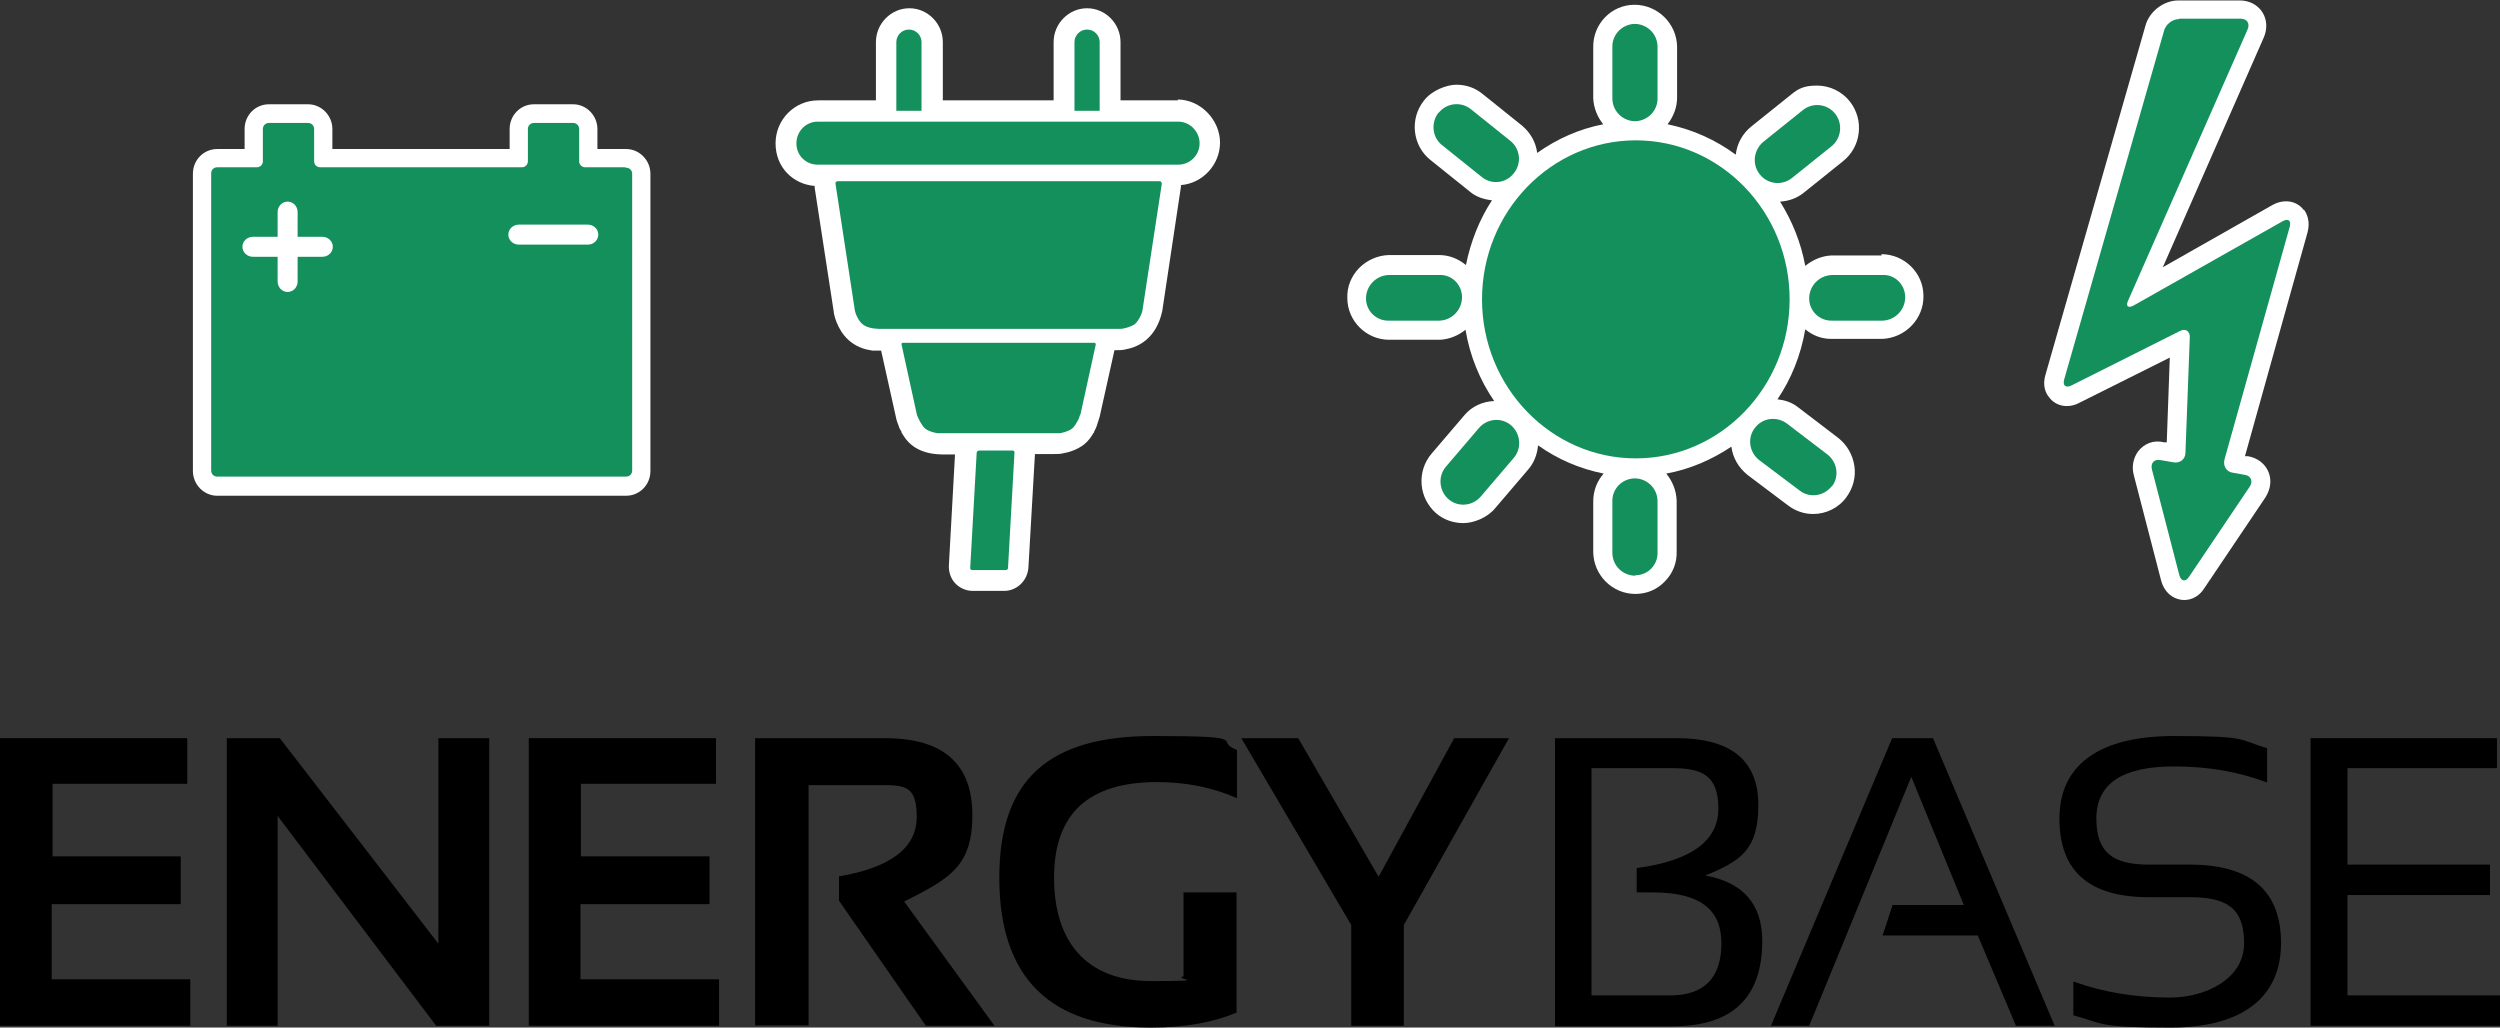 <?xml version="1.0" encoding="UTF-8"?>
<svg id="Layer_1" xmlns="http://www.w3.org/2000/svg" version="1.1" viewBox="0 0 575.4 236.5">
  <rect x="0" y="0" width="575.4" height="236.5" fill="#333333" stroke="none"/>
  <!-- Generator: Adobe Illustrator 29.2.0, SVG Export Plug-In . SVG Version: 2.1.0 Build 108)  -->
  <defs>
    <style>
      .st0 {
        fill-rule: evenodd;
      }

      .st0, .st1 {
        fill: #14905d;
      }

      .st2 {
        fill: #fff;
      }
    </style>
  </defs>
  <path class="st2" d="M271.2,23.1h-13.3v-13.4c0-4.3-3.5-7.8-7.7-7.8s-7.7,3.5-7.7,7.8v13.4h-25.5v-13.4c0-4.3-3.5-7.8-7.7-7.8s-7.7,3.5-7.7,7.8v13.4h-13.3c-5.4,0-9.8,4.4-9.8,9.9s4,9.4,9,9.8c0,.1,0,.2,0,.4l4.4,28.6c0,.4.2.9.3,1.4.8,2.5,2.6,6,7.1,7.2,0,0,0,0,0,0,.5.1,1,.2,1.5.3,0,0,.2,0,.3,0,.5,0,1.1,0,1.7,0l3.4,15.3c.1.6.4,1.5.7,2.2,0,.2.3.7.6,1.2v.3h.1c.5.9,1.2,1.9,2.2,2.7,1.8,1.5,4.1,1.9,4.7,2,.7.1,1.6.2,2.2.2h3.1l-1.4,25.4c-.1,1.6.4,3.1,1.4,4.2,1,1.1,2.5,1.8,4.1,1.8h7.2c2.9,0,5.4-2.3,5.6-5.4l1.5-26.1h4.4c.7,0,1.6,0,2.2-.2.7-.1,2.9-.6,4.7-2,1-.8,1.7-1.8,2.2-2.7h.1v-.2c.3-.6.5-1,.6-1.3.2-.6.5-1.5.7-2.2l3.4-15.3h.4c.6,0,1.5,0,2.2-.2,2.8-.5,7-2.4,8.4-8.8l4.3-28.6c0-.1,0-.2,0-.4,5-.4,9-4.7,9-9.8s-4.4-9.9-9.8-9.9"/>
  <path class="st1" d="M212.1,9.7c0-1.6-1.3-2.9-2.9-2.9s-2.9,1.3-2.9,2.9v15.8h5.8v-15.8Z"/>
  <path class="st1" d="M253.1,9.7c0-1.6-1.3-2.9-2.9-2.9s-2.9,1.3-2.9,2.9v15.8h5.8v-15.8Z"/>
  <path class="st1" d="M271.2,28h-83c-2.7,0-4.9,2.2-4.9,5s2.2,4.9,4.9,4.9h83c2.7,0,4.9-2.2,4.9-4.9s-2.2-5-4.9-5"/>
  <path class="st1" d="M207.8,78.9c-.2,0-.4.2-.3.4l3.5,16c0,.2.2.6.3.8,0,0,.7,1.7,1.6,2.5.9.8,2.8,1.1,2.8,1.1.2,0,.6,0,.9,0h26.5c.2,0,.6,0,.9,0,0,0,1.8-.3,2.8-1.1.9-.8,1.6-2.5,1.6-2.5,0-.2.2-.6.3-.8l3.5-16c0-.2-.1-.4-.3-.4h-43.9Z"/>
  <path class="st1" d="M231.5,131.2c.2,0,.5-.2.5-.4l1.5-26.7c0-.2-.2-.4-.4-.4h-7.8c-.2,0-.4.2-.5.4l-1.5,26.7c0,.2.2.4.4.4h7.8Z"/>
  <path class="st1" d="M266.7,41.7h-73.9c-.3,0-.6.3-.5.6l4.4,28.8c0,.3.2.9.3,1.2,0,0,.6,1.6,1.5,2.3.9.8,2.6,1,2.6,1,.3,0,.9.1,1.3.1h54.9c.3,0,.9,0,1.3-.1,0,0,1.6-.3,2.6-1,.9-.8,1.5-2.3,1.5-2.3.1-.3.3-.9.3-1.2l4.4-28.8c0-.3-.2-.6-.5-.6"/>
  <path class="st2" d="M433.1,58.8h-11.6c-2.2.1-4.3,1-6,2.4-1-5.4-3-10.3-5.8-14.8,2-.1,3.9-.8,5.4-2l9.1-7.3c2-1.6,3.3-3.9,3.6-6.5.3-2.6-.4-5.1-2-7.2-1.8-2.3-4.6-3.7-7.6-3.7s-4.3.7-6,2.1l-9.1,7.3c-2,1.6-3.3,3.9-3.6,6.5-4.6-3.4-9.9-5.8-15.7-7,1.4-1.8,2.2-3.9,2.2-6.2v-11.7c-.1-5.3-4.5-9.6-9.8-9.6-5.3,0-9.6,4.4-9.5,9.8v11.7c.1,2.3,1,4.4,2.3,6-5.6,1.1-10.7,3.4-15.2,6.6-.3-2.5-1.6-4.7-3.5-6.3l-9.1-7.3c-1.7-1.4-3.8-2.1-6-2.1s-5.7,1.3-7.5,3.7c-3.3,4.2-2.6,10.3,1.5,13.6l9.1,7.3c1.4,1.2,3.2,1.8,5.1,2-2.9,4.4-4.9,9.5-6,14.9-1.7-1.4-3.8-2.3-6.2-2.3h-11.6c-2.6.1-5,1.2-6.8,3-1.8,1.9-2.8,4.3-2.7,6.9,0,5.3,4.4,9.6,9.6,9.6h11.7c2.2-.1,4.3-1,5.9-2.3,1,6,3.3,11.6,6.6,16.4-2.6.1-5.1,1.2-6.8,3.2l-7.6,8.9c-1.7,2-2.5,4.5-2.3,7.1.2,2.6,1.4,4.9,3.3,6.6,1.7,1.5,4,2.3,6.3,2.3s5.5-1.2,7.3-3.4l7.6-8.9c1.4-1.6,2.1-3.5,2.3-5.6,4.5,3.2,9.6,5.4,15.1,6.5-1.5,1.7-2.4,3.9-2.4,6.4v11.7c.1,5.3,4.4,9.6,9.7,9.6h0c2.6,0,5-1,6.8-2.9,1.8-1.8,2.8-4.3,2.7-6.9v-11.7c-.1-2.4-1-4.5-2.4-6.2,5.5-1,10.5-3.2,15-6.2.3,2.5,1.6,4.8,3.7,6.5l9.3,7c1.7,1.3,3.7,2,5.8,2,3,0,5.9-1.4,7.7-3.9,1.5-2.1,2.2-4.6,1.8-7.2-.4-2.6-1.7-4.8-3.7-6.4l-9.3-7.1c-1.4-1.1-3-1.6-4.7-1.8,3.2-4.7,5.4-10.2,6.4-16.1,1.7,1.4,3.7,2.2,6,2.2h11.7c5.3-.2,9.6-4.6,9.5-9.9,0-5.3-4.4-9.6-9.7-9.6M376.4,27.9h0s0,0,0,0ZM319.7,73.9h0s0,0,0,0ZM376.4,132.5h0s0,0,0,0ZM421.6,73.9h0s0,0,0,0Z"/>
  <path class="st1" d="M336.5,68.4c0,2.9-2.3,5.3-5.2,5.4h-11.6c-2.9.1-5.3-2.2-5.3-5.1,0-2.9,2.3-5.3,5.2-5.4h11.6c2.9-.2,5.3,2.2,5.3,5.1"/>
  <path class="st1" d="M333.4,114.9c-2.2-1.9-2.5-5.3-.6-7.5l7.6-8.9c1.9-2.2,5.2-2.5,7.4-.6,2.2,1.9,2.5,5.3.6,7.5l-7.6,8.9c-1.9,2.2-5.2,2.5-7.4.6"/>
  <path class="st1" d="M376.4,132.5c-2.9,0-5.3-2.3-5.3-5.3v-11.7c-.1-3,2.2-5.3,5.1-5.4,2.9,0,5.3,2.3,5.3,5.3v11.7c.1,2.9-2.2,5.3-5.1,5.3"/>
  <path class="st1" d="M421.6,111.9c-1.8,2.3-5.1,2.8-7.4,1l-9.3-7c-2.3-1.8-2.8-5.1-1-7.4,1.7-2.3,5-2.8,7.4-1l9.3,7.1c2.3,1.8,2.8,5.1,1,7.4"/>
  <path class="st1" d="M438.5,68.4c0,2.9-2.3,5.3-5.2,5.4h-11.6c-2.9.1-5.3-2.2-5.3-5.1,0-2.9,2.3-5.3,5.2-5.4h11.6c2.9-.2,5.3,2.2,5.3,5.1"/>
  <path class="st1" d="M376.4,27.9c-2.9,0-5.3-2.3-5.3-5.3v-11.7c-.1-2.9,2.2-5.3,5.1-5.4,2.9,0,5.3,2.3,5.3,5.3v11.7c.1,2.9-2.2,5.3-5.1,5.4"/>
  <path class="st1" d="M331.1,26c1.8-2.3,5.1-2.7,7.4-.9l9.1,7.3c2.3,1.8,2.7,5.2.8,7.5-1.8,2.3-5.1,2.7-7.4.8l-9.1-7.3c-2.3-1.8-2.6-5.2-.8-7.5"/>
  <path class="st1" d="M411.9,68.9c0,20.2-15.9,36.6-35.4,36.6s-35.4-16.4-35.4-36.6,15.9-36.6,35.4-36.6,35.4,16.4,35.4,36.6"/>
  <path class="st1" d="M422.4,26.2c1.8,2.3,1.4,5.7-.9,7.5l-9.1,7.3c-2.3,1.8-5.6,1.4-7.4-.9-1.8-2.3-1.4-5.6.9-7.5l9.1-7.3c2.3-1.8,5.6-1.4,7.4.9"/>
  <path class="st2" d="M530.2,48.3c-1.6-2.1-4.5-2.6-7.2-1.1l-25.2,14.3,23.2-52.8c.9-2,.8-4.2-.3-5.9-1.1-1.7-3-2.7-5.2-2.7h-14.1c-3.4,0-6.7,2.5-7.6,5.8l-23,80.3c-.8,2.6.1,4.4.8,5.2,1.5,2.1,4.4,2.7,7,1.3l20.8-10.4-.7,19.5h-.6c-2.5-.6-4.6.3-6,2.1-1.1,1.5-1.5,3.5-1,5.4l6.3,24.3c.9,3.3,3.4,4.5,5.3,4.5s3.6-1,4.7-2.8l14-20.8c1.2-1.9,1.5-4,.7-5.9-.8-1.9-2.5-3.2-4.7-3.6h-.7c0-.1,14.4-51.5,14.4-51.5.7-2.6-.2-4.4-.8-5.2"/>
  <path class="st0" d="M501.5,4.4c-1.5,0-3,1.2-3.4,2.6l-23,80.3c-.4,1.4.3,2.1,1.7,1.4l24.9-12.5c1.3-.7,2.4,0,2.3,1.5l-1,26.5c0,1.5-1.3,2.5-2.8,2.2l-2.9-.5c-1.5-.3-2.4.7-2,2.2l6.3,24.3c.4,1.4,1.4,1.6,2.2.4l14-20.8c.8-1.2.3-2.5-1.1-2.7l-2.8-.5c-1.5-.2-2.3-1.6-1.9-3.1l15-53.5c.4-1.4-.3-2-1.6-1.3l-34.3,19.4c-1.3.7-1.9.2-1.3-1.1l27.5-62.4c.6-1.4-.1-2.5-1.6-2.5h-14.1Z"/>
  <path class="st2" d="M143.8,34.3h-6.3v-4.6c0-3.1-2.5-5.7-5.6-5.7h-9c-3.1,0-5.6,2.5-5.6,5.7v4.6h-40.8v-4.6c0-3.1-2.5-5.7-5.6-5.7h-9c-3.1,0-5.6,2.5-5.6,5.7v4.6h-6.3c-3.1,0-5.6,2.5-5.6,5.7v68.4c0,3.1,2.5,5.7,5.6,5.7h94.1c3.1,0,5.6-2.5,5.6-5.7V40c0-3.1-2.5-5.7-5.6-5.7"/>
  <path class="st1" d="M143.8,38.5h-9.1c-.8,0-1.4-.6-1.4-1.4v-7.4c0-.8-.6-1.4-1.4-1.4h-9c-.8,0-1.4.6-1.4,1.4v7.4c0,.8-.6,1.4-1.4,1.4h-46.4c-.8,0-1.4-.6-1.4-1.4v-7.4c0-.8-.6-1.4-1.4-1.4h-9c-.8,0-1.4.6-1.4,1.4v7.4c0,.8-.6,1.4-1.4,1.4h-9.1c-.8,0-1.4.6-1.4,1.4v68.4c0,.8.6,1.4,1.4,1.4h94.1c.8,0,1.4-.6,1.4-1.4V40c0-.8-.6-1.4-1.4-1.4M74.2,59.1h-5.7v5.7c0,1.3-1,2.4-2.3,2.4s-2.3-1.1-2.3-2.4v-5.7h-5.7c-1.3,0-2.4-1-2.4-2.3s1.1-2.3,2.4-2.3h5.7v-5.7c0-1.3,1-2.4,2.3-2.4s2.3,1.1,2.3,2.4v5.7h5.7c1.3,0,2.4,1,2.4,2.3s-1.1,2.3-2.4,2.3M135.3,56.3h-15.9c-1.3,0-2.4-1-2.4-2.3s1.1-2.3,2.4-2.3h15.9c1.3,0,2.4,1,2.4,2.3s-1.1,2.3-2.4,2.3"/>
  <polygon points="43.1 169.9 43.1 180.4 12.1 180.4 12.1 197.1 41.6 197.1 41.6 208.1 11.9 208.1 11.9 225.4 43.8 225.4 43.8 236.1 0 236.1 0 169.9 43.1 169.9"/>
  <polygon points="52.2 236.1 52.2 169.9 64.4 169.9 100.9 217.2 100.9 169.9 112.6 169.9 112.6 236.1 100.4 236.1 63.9 187.8 63.9 236.1 52.2 236.1"/>
  <polygon points="164.8 169.9 164.8 180.4 133.7 180.4 133.7 197.1 163.3 197.1 163.3 208.1 133.6 208.1 133.6 225.4 165.5 225.4 165.5 236.1 121.7 236.1 121.7 169.9 164.8 169.9"/>
  <path d="M173.8,236v-66.1h29.9c13.4,0,20.1,5.9,20.1,17.7s-5.2,14.6-15.7,19.9l20.8,28.6h-15.8l-20-28.8v-5.6c11.9-2,17.9-6.6,17.9-13.7s-2.7-7.3-8.2-7.3h-16.7v55.3h-12.4Z"/>
  <path d="M284.7,233c-5.3,2.3-11.9,3.5-19.9,3.5-23.2,0-34.8-11.5-34.8-34.5s11.8-32.6,35.4-32.6,13.6,1.1,19.3,3.2v11.1c-5.7-2.5-11.8-3.7-18.4-3.7-15.8,0-23.7,7.3-23.7,22s7.4,23.8,22.3,23.8,4.7-.4,7.5-1.1v-19.3h12.2v27.5Z"/>
  <polygon points="285.7 169.9 298.8 169.9 317.3 201.8 334.7 169.9 347.3 169.9 323.1 212.9 323.1 236.1 311 236.1 311 212.9 285.7 169.9"/>
  <path d="M357.9,236.1v-66.2h28c12.5,0,18.8,5.1,18.8,15.4s-4.1,12.9-12.2,16.2c8.7,1.6,13.1,6.6,13.1,15.1,0,13-6.9,19.6-20.5,19.6h-27.1ZM384.4,229.1c7.8,0,11.8-4,11.8-12s-5.2-11.7-15.8-11.7h-3.7v-5.6c12.6-1.7,18.8-6.3,18.8-13.7s-3.5-9.3-10.5-9.3h-18.7v52.3h18.1Z"/>
  <polygon points="407.6 236.1 435.5 169.9 444.9 169.9 472.9 236.1 464 236.1 455.2 215.3 433.3 215.3 435.6 208.3 452 208.3 439.9 178.8 416.4 236.1 407.6 236.1"/>
  <path d="M477.2,233.8v-7.9c6.9,2.5,14.3,3.7,22.3,3.7s17-4.2,17-12.5-4.2-10.6-12.5-10.6h-9.4c-13.8,0-20.6-6-20.6-18.1s8.8-19,26.4-19,14.8.9,21.4,2.8v7.9c-6.6-2.5-13.7-3.7-21.4-3.7-12,0-17.9,4-17.9,12s4,10.6,12.1,10.6h9.4c14,0,21,6,21,18.1s-8.5,19.4-25.4,19.4-15.4-.9-22.3-2.8"/>
  <polygon points="574.7 169.9 574.7 176.8 540.3 176.8 540.3 199 573.1 199 573.1 206 540.3 206 540.3 229.1 575.4 229.1 575.4 236.1 531.8 236.1 531.8 169.9 574.7 169.9"/>
</svg>